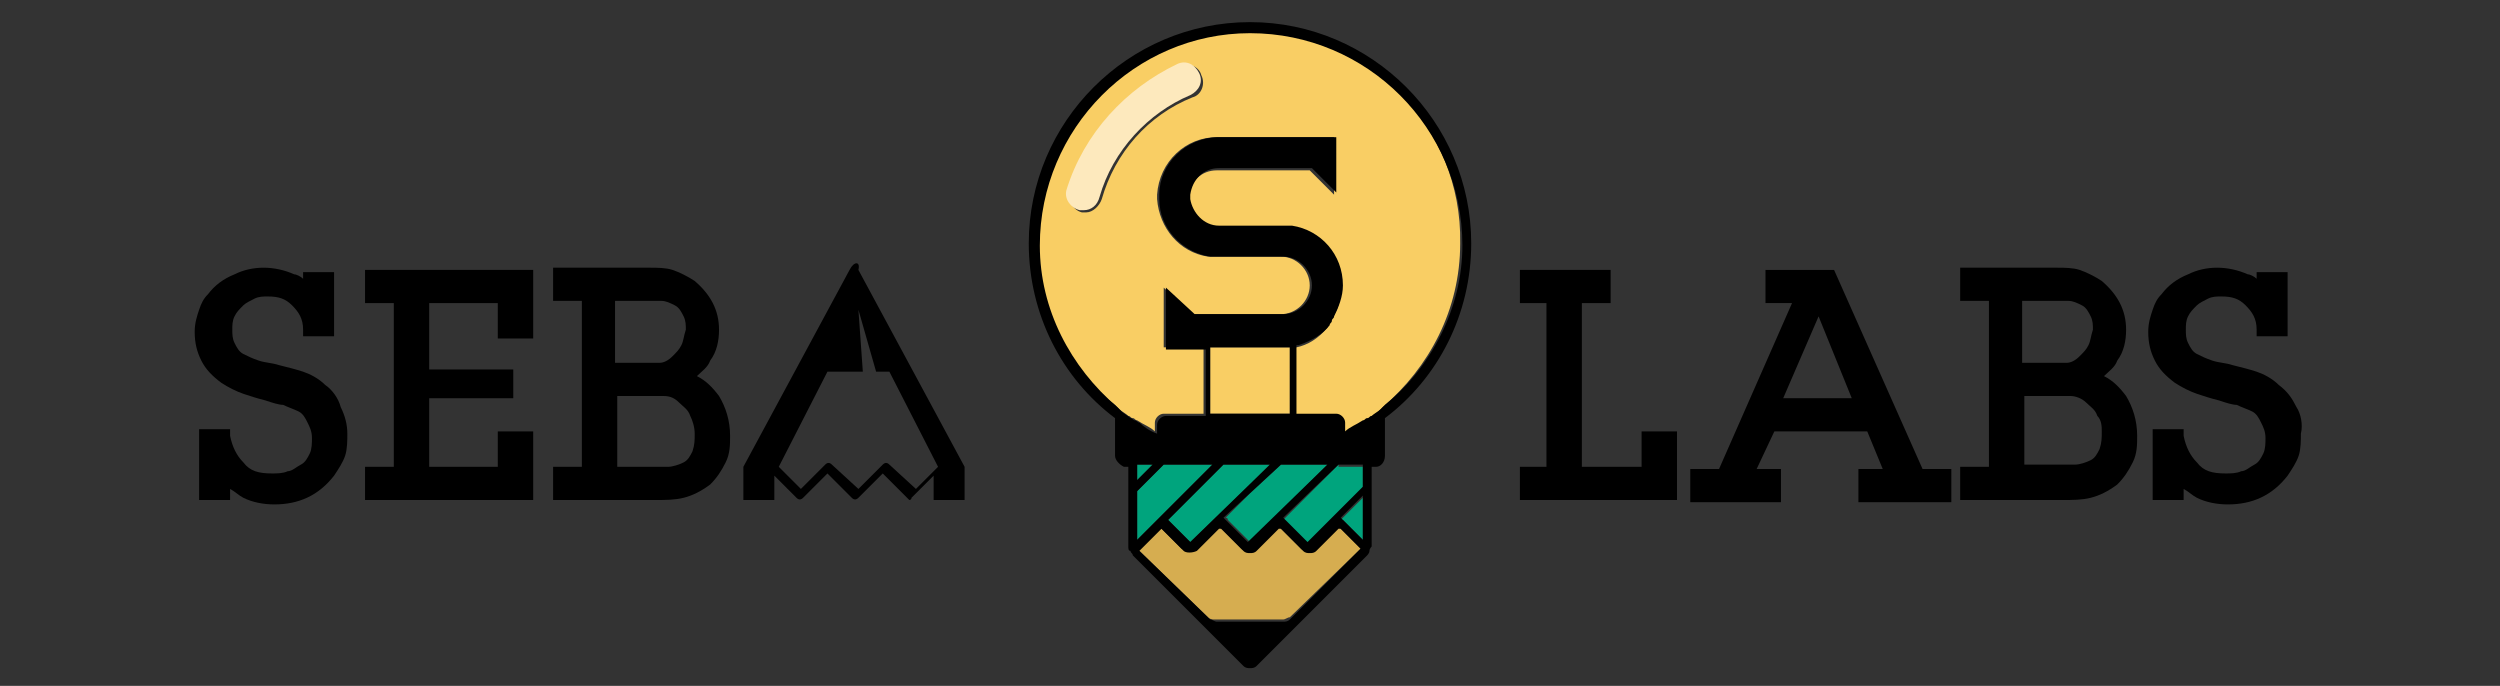 <?xml version="1.0" encoding="utf-8"?>
<!-- Generator: Adobe Illustrator 23.0.2, SVG Export Plug-In . SVG Version: 6.00 Build 0)  -->
<svg version="1.1" id="Layer_1" xmlns="http://www.w3.org/2000/svg" xmlns:xlink="http://www.w3.org/1999/xlink" x="0px" y="0px"
	 viewBox="0 0 113 31" style="enable-background:new 0 0 113 31;" xml:space="preserve">
<rect x="0" y="0" width="113" height="31" fill="#333333" stroke="none"/>
<style type="text/css">
	.st0{fill:#00A47D;}
	.st1{fill:#D6AD50;}
	.st2{fill:#F9CE64;}
	.st3{fill:#FDE9BD;}
</style>
<g>
	<g>
		<path d="M14.7,17.4c-0.3-0.3-0.7-0.5-1-0.6c-0.3-0.1-0.7-0.2-1.1-0.3c-0.3-0.1-0.6-0.1-0.9-0.2c-0.3-0.1-0.5-0.2-0.7-0.3
			c-0.2-0.1-0.3-0.3-0.4-0.5c-0.1-0.2-0.1-0.4-0.1-0.6c0-0.2,0-0.4,0.1-0.6c0.1-0.2,0.2-0.3,0.4-0.5c0.1-0.1,0.3-0.2,0.5-0.3
			c0.2-0.1,0.4-0.1,0.6-0.1c0.5,0,0.8,0.1,1.1,0.4c0.3,0.3,0.5,0.6,0.5,1.1l0,0.3h1.4v-2.9h-1.4v0.3c-0.1-0.1-0.3-0.2-0.4-0.2
			c-0.9-0.4-1.9-0.4-2.7,0c-0.5,0.2-0.9,0.5-1.2,0.9c-0.2,0.2-0.3,0.4-0.4,0.7c-0.1,0.3-0.2,0.6-0.2,1c0,0.5,0.1,0.9,0.3,1.3
			c0.2,0.4,0.5,0.7,0.9,1c0.3,0.2,0.7,0.4,1,0.5c0.3,0.1,0.6,0.2,1,0.3c0.3,0.1,0.6,0.2,0.8,0.2c0.2,0.1,0.5,0.2,0.7,0.3
			c0.2,0.1,0.3,0.3,0.4,0.5c0.1,0.2,0.2,0.4,0.2,0.7c0,0.2,0,0.5-0.1,0.7c-0.1,0.2-0.2,0.4-0.4,0.5c-0.2,0.1-0.4,0.3-0.6,0.3
			c-0.2,0.1-0.5,0.1-0.7,0.1c-0.6,0-1-0.1-1.3-0.5c-0.3-0.3-0.5-0.7-0.6-1.2l0-0.3H9v3.2h1.4v-0.5c0.2,0.1,0.4,0.3,0.6,0.4
			c0.4,0.2,0.9,0.3,1.4,0.3c1.1,0,2-0.4,2.7-1.3c0.2-0.3,0.4-0.6,0.5-0.9c0.1-0.3,0.1-0.7,0.1-1c0-0.4-0.1-0.8-0.3-1.2
			C15.3,18,15,17.6,14.7,17.4z"/>
		<polygon points="16.5,13.7 17.8,13.7 17.8,21.1 16.5,21.1 16.5,22.6 24.1,22.6 24.1,19.5 22.5,19.5 22.5,21.1 19.4,21.1 19.4,18 
			23.2,18 23.2,16.7 19.4,16.7 19.4,13.7 22.5,13.7 22.5,15.3 24.1,15.3 24.1,12.2 16.5,12.2 		"/>
		<path d="M31.5,17c0.2-0.2,0.5-0.4,0.6-0.7c0.3-0.4,0.4-0.9,0.4-1.4c0-0.9-0.4-1.6-1.1-2.2c-0.3-0.2-0.7-0.4-1-0.5
			c-0.3-0.1-0.7-0.1-1-0.1H25v1.5h1.3v7.5H25v1.5h4.6c0.5,0,0.9,0,1.3-0.1c0.4-0.1,0.8-0.3,1.2-0.6c0.3-0.3,0.5-0.6,0.7-1
			c0.2-0.4,0.2-0.8,0.2-1.2c0-0.7-0.2-1.3-0.5-1.8C32.2,17.5,31.9,17.2,31.5,17z M27.8,17.9h1.3c0.3,0,0.6,0,0.9,0
			c0.3,0,0.5,0.1,0.7,0.3c0.2,0.2,0.4,0.3,0.5,0.6c0.1,0.2,0.2,0.5,0.2,0.8c0,0.3,0,0.5-0.1,0.8c-0.1,0.2-0.2,0.4-0.4,0.5
			c-0.2,0.1-0.5,0.2-0.7,0.2c-0.3,0-0.6,0-0.9,0h-1.4V17.9z M30.8,15.6c-0.1,0.2-0.2,0.3-0.4,0.5c-0.2,0.2-0.4,0.3-0.6,0.3
			c-0.2,0-0.5,0-0.8,0h-1.2v-2.8h1.3c0.3,0,0.5,0,0.8,0c0.2,0,0.4,0.1,0.6,0.2c0.2,0.1,0.3,0.3,0.4,0.5c0.1,0.2,0.1,0.4,0.1,0.6
			C30.9,15.2,30.9,15.4,30.8,15.6z"/>
		<path d="M38.4,12.2l-4.8,8.9v1.5H35v-1.1l1,1c0.1,0.1,0.2,0.1,0.3,0l1.1-1.1l1.1,1.1c0.1,0.1,0.2,0.1,0.3,0l1.1-1.1l1.1,1.1
			c0,0,0.1,0.1,0.1,0.1c0,0,0.1,0,0.1-0.1l1-1v1.1h1.4v-1.5l-4.8-8.9C38.9,11.8,38.6,11.8,38.4,12.2z M40.2,16.8l2.2,4.3l-1,1
			L40.2,21c-0.1-0.1-0.2-0.1-0.3,0l-1.1,1.1L37.6,21c-0.1-0.1-0.2-0.1-0.3,0l-1.1,1.1l-1-1l2.2-4.3H39L38.8,14l0.8,2.8H40.2z"/>
	</g>
	<g>
		<polygon points="74.2,21.1 71.5,21.1 71.5,13.7 72.8,13.7 72.8,12.2 68.7,12.2 68.7,13.7 69.9,13.7 69.9,21.1 68.7,21.1 
			68.7,22.6 75.8,22.6 75.8,19.5 74.2,19.5 		"/>
		<path d="M82.9,12.2h-3.1v1.5H81l-3.3,7.5h-1.3v1.5h4.1v-1.5h-1.1l0.8-1.7h4.2l0.7,1.7h-1.1v1.5h4.2v-1.5h-1.3L82.9,12.2z
			 M82.2,14.3l1.5,3.7h-3.1L82.2,14.3z"/>
		<path d="M95.1,17c0.2-0.2,0.5-0.4,0.6-0.7c0.3-0.4,0.4-0.9,0.4-1.4c0-0.9-0.4-1.6-1.1-2.2c-0.3-0.2-0.7-0.4-1-0.5
			c-0.3-0.1-0.7-0.1-1-0.1h-4.4v1.5h1.3v7.5h-1.3v1.5h4.6c0.5,0,0.9,0,1.3-0.1c0.4-0.1,0.8-0.3,1.2-0.6c0.3-0.3,0.5-0.6,0.7-1
			c0.2-0.4,0.2-0.8,0.2-1.2c0-0.7-0.2-1.3-0.5-1.8C95.8,17.5,95.5,17.2,95.1,17z M91.4,17.9h1.3c0.3,0,0.6,0,0.9,0
			c0.2,0,0.5,0.1,0.7,0.3c0.2,0.2,0.4,0.3,0.5,0.6C95,19,95,19.3,95,19.5c0,0.3,0,0.5-0.1,0.8c-0.1,0.2-0.2,0.4-0.4,0.5
			c-0.2,0.1-0.5,0.2-0.7,0.2c-0.3,0-0.6,0-0.9,0h-1.4V17.9z M94.4,15.6c-0.1,0.2-0.2,0.3-0.4,0.5c-0.2,0.2-0.4,0.3-0.6,0.3
			c-0.2,0-0.5,0-0.8,0h-1.2v-2.8h1.3c0.3,0,0.5,0,0.8,0c0.2,0,0.4,0.1,0.6,0.2c0.2,0.1,0.3,0.3,0.4,0.5c0.1,0.2,0.1,0.4,0.1,0.6
			C94.5,15.2,94.5,15.4,94.4,15.6z"/>
		<path d="M103.8,18.4c-0.2-0.4-0.4-0.7-0.8-1c-0.3-0.3-0.7-0.5-1-0.6c-0.3-0.1-0.7-0.2-1.1-0.3c-0.3-0.1-0.6-0.1-0.9-0.2
			c-0.3-0.1-0.5-0.2-0.7-0.3c-0.2-0.1-0.3-0.3-0.4-0.5c-0.1-0.2-0.1-0.4-0.1-0.6c0-0.2,0-0.4,0.1-0.6c0.1-0.2,0.2-0.3,0.4-0.5
			c0.1-0.1,0.3-0.2,0.5-0.3c0.2-0.1,0.4-0.1,0.6-0.1c0.5,0,0.8,0.1,1.1,0.4c0.3,0.3,0.5,0.6,0.5,1.1l0,0.3h1.4v-2.9h-1.4v0.3
			c-0.1-0.1-0.3-0.2-0.4-0.2c-0.9-0.4-1.9-0.4-2.7,0c-0.5,0.2-0.9,0.5-1.2,0.9c-0.2,0.2-0.3,0.4-0.4,0.7c-0.1,0.3-0.2,0.6-0.2,1
			c0,0.5,0.1,0.9,0.3,1.3c0.2,0.4,0.5,0.7,0.9,1c0.3,0.2,0.7,0.4,1,0.5c0.3,0.1,0.6,0.2,1,0.3c0.3,0.1,0.6,0.2,0.8,0.2
			c0.2,0.1,0.5,0.2,0.7,0.3c0.2,0.1,0.3,0.3,0.4,0.5c0.1,0.2,0.2,0.4,0.2,0.7c0,0.2,0,0.5-0.1,0.7c-0.1,0.2-0.2,0.4-0.4,0.5
			c-0.2,0.1-0.4,0.3-0.6,0.3c-0.2,0.1-0.5,0.1-0.7,0.1c-0.6,0-1-0.1-1.3-0.5c-0.3-0.3-0.5-0.7-0.6-1.2l0-0.3h-1.4v3.2h1.4v-0.5
			c0.2,0.1,0.4,0.3,0.6,0.4c0.4,0.2,0.9,0.3,1.4,0.3c1.1,0,2-0.4,2.7-1.3c0.2-0.3,0.4-0.6,0.5-0.9c0.1-0.3,0.1-0.7,0.1-1
			C104.1,19.2,104,18.7,103.8,18.4z"/>
	</g>
</g>
<g>
	<g>
		<polygon class="st0" points="52.6,21 51.4,22.2 51.4,24.4 54.8,21 		"/>
		<polygon class="st0" points="51.4,21 51.4,21.7 52.1,21 		"/>
		<path class="st0" d="M60.5,21L58,23.5c0,0,0.1,0,0.1,0.1l1,1l2.5-2.5l0-1H60.5z"/>
		<path class="st0" d="M57.9,21l-1.4,1.3l-1.1,1.1l0,0c0,0,0.1,0,0.1,0.1l1,1l0.1-0.1L60,21H57.9z"/>
		<path class="st0" d="M60.7,23.5l0.9,0.9l0-1.9l-1,1C60.7,23.5,60.7,23.5,60.7,23.5z"/>
		<path class="st0" d="M57.4,21h-0.9h-1.2l-2.5,2.5c0,0,0,0,0,0l1,1c0,0,0,0,0,0l2.7-2.6L57.4,21z"/>
	</g>
	<g>
		<path class="st1" d="M61.5,24.8l-1-1c0,0-0.1,0-0.1,0l-1,1c-0.1,0.1-0.2,0.1-0.3,0.1c-0.1,0-0.2,0-0.3-0.1l-1-1c0,0-0.1,0-0.1,0
			l-1,1c-0.1,0.1-0.2,0.1-0.3,0.1c-0.1,0-0.2,0-0.3-0.1l-1-1c0,0-0.1,0-0.1,0l-1,1c-0.1,0.1-0.4,0.1-0.6,0l-1-1c0,0,0,0,0,0
			c0,0,0,0,0,0c0,0,0,0,0,0c0,0,0,0,0,0l-1,1c0,0,0,0,0,0c0,0,0,0,0,0l0,0l3.2,3.1c0.1,0.1,0.2,0.1,0.3,0.1h1.5H58
			c0.1,0,0.2-0.1,0.3-0.1l3.2-3.1L61.5,24.8C61.5,24.8,61.5,24.8,61.5,24.8C61.5,24.8,61.5,24.8,61.5,24.8z"/>
	</g>
	<g>
		<path class="st2" d="M56.5,1.4C56.5,1.4,56.5,1.4,56.5,1.4c-5.3,0-9.6,4.3-9.6,9.6c0,3,1.3,5.6,3.5,7.3c0,0,0.1,0.1,0.1,0.1
			c0,0,0.1,0.1,0.1,0.1c0.1,0.1,0.3,0.2,0.4,0.3c0.1,0,0.1,0.1,0.2,0.1c0.1,0,0.1,0.1,0.2,0.1c0.3,0.2,0.6,0.3,0.8,0.5v-0.4
			c0-0.2,0.2-0.4,0.4-0.4h1.8v-2.9v-0.1h-0.2h-0.8h-0.3h-0.5v-0.5V15v-0.3v-0.2v-0.2V13l1.3,1.2h2.6h1.4c0.7,0,1.3-0.6,1.3-1.3
			c0-0.7-0.6-1.3-1.3-1.3l-1.4,0l-1.9,0c-1.3-0.2-2.2-1.3-2.3-2.6c0,0,0-0.1,0-0.1c0,0,0,0,0,0c0,0,0-0.1,0-0.1
			c0.1-1.5,1.3-2.6,2.7-2.6l1.4,0l3.9,0v2.6l-1.1-1.1h-2.8h-1.4c-0.7,0-1.2,0.5-1.3,1.2c0,0,0,0.1,0,0.1c0,0,0,0,0,0
			c0,0,0,0.1,0,0.1c0.1,0.7,0.6,1.2,1.3,1.2l1.4,0l1.9,0c1.3,0.2,2.3,1.3,2.3,2.7c0,0.5-0.1,1-0.4,1.4c0,0.1-0.1,0.1-0.1,0.2
			c0,0.1-0.1,0.1-0.1,0.2c-0.4,0.5-0.9,0.8-1.4,0.9c0,0-0.1,0-0.1,0v0.2v2.9h1.8c0.2,0,0.4,0.2,0.4,0.4v0.4c0.3-0.1,0.6-0.3,0.8-0.5
			c0.1,0,0.1-0.1,0.2-0.1c0.1,0,0.1-0.1,0.2-0.1c0.1-0.1,0.3-0.2,0.4-0.3c0,0,0.1-0.1,0.1-0.1c0,0,0.1-0.1,0.1-0.1
			c2.1-1.8,3.5-4.4,3.5-7.4C66.1,5.7,61.8,1.4,56.5,1.4z M53.9,4.4c-2,0.8-3.5,2.5-4.1,4.6c-0.1,0.3-0.4,0.6-0.7,0.6
			c-0.1,0-0.1,0-0.2,0c-0.4-0.1-0.7-0.6-0.5-1C49,6,50.9,4,53.3,3c0.4-0.2,0.9,0,1,0.4C54.5,3.8,54.3,4.3,53.9,4.4z"/>
		<path class="st2" d="M57.2,15.7h-0.3h-0.4h-0.4h-0.3h-1.1v3h1.8h1.8v-3c-0.1,0-0.3,0-0.4,0H57.2z"/>
	</g>
	<path class="st3" d="M48.8,9.5c0.1,0,0.1,0,0.2,0c0.3,0,0.6-0.2,0.7-0.6c0.6-2.1,2.2-3.8,4.1-4.6c0.4-0.2,0.6-0.6,0.4-1
		c-0.2-0.4-0.6-0.6-1-0.4C50.9,4,49,6,48.2,8.6C48.1,9,48.4,9.4,48.8,9.5z"/>
	<path d="M56.5,1C56.5,1,56.5,1,56.5,1c-5.5,0-10,4.5-10,10c0,3.2,1.5,6.1,3.9,7.9v1.2v0.3v0.2c0,0.2,0.2,0.4,0.4,0.5c0,0,0,0,0.1,0
		H51l0,3.2l0,0v0.4c0,0.1,0,0.2,0.1,0.2c0,0.1,0.1,0.1,0.1,0.2l0.3,0.3v0l4.7,4.7c0.1,0.1,0.2,0.1,0.3,0.1c0,0,0,0,0,0
		c0.1,0,0.2,0,0.3-0.1l4.7-4.7l0.3-0.3c0,0,0.1-0.1,0.1-0.2c0-0.1,0.1-0.2,0.1-0.2v0c0,0,0,0,0,0l0-3.6h0.1c0,0,0,0,0.1,0
		c0.2,0,0.4-0.2,0.4-0.5v-0.2v-0.3v-1.2c2.4-1.8,3.9-4.7,3.9-7.9C66.5,5.5,62,1,56.5,1z M52.6,21h2.2l-3.4,3.4l0-2.2L52.6,21z
		 M51.4,21.7l0-0.7h0.7L51.4,21.7z M57.9,21H60l-3.6,3.5l-1.1-1.1L57.9,21z M53.8,24.5C53.8,24.5,53.8,24.5,53.8,24.5l-1-1l2.5-2.5
		h1.2h0.9L53.8,24.5z M58.3,18.7h-1.8h-1.8v-3h1.1h0.3h0.4h0.4h0.3h0.7c0.1,0,0.3,0,0.4,0V18.7z M61.5,24.8L61.5,24.8L58.3,28
		c-0.1,0.1-0.2,0.1-0.3,0.1h-1.5H55c-0.1,0-0.2-0.1-0.3-0.1l-3.2-3.1l0,0c0,0,0,0,0,0c0,0,0,0,0,0l1-1c0,0,0,0,0,0c0,0,0,0,0,0
		c0,0,0,0,0,0c0,0,0,0,0,0l1,1c0.1,0.1,0.4,0.1,0.6,0l1-1c0,0,0.1,0,0.1,0l1,1c0.1,0.1,0.2,0.1,0.3,0.1c0.1,0,0.2,0,0.3-0.1l1-1
		c0,0,0.1,0,0.1,0l1,1c0.1,0.1,0.2,0.1,0.3,0.1c0.1,0,0.2,0,0.3-0.1l1-1c0,0,0.1,0,0.1,0L61.5,24.8C61.5,24.8,61.5,24.8,61.5,24.8
		C61.5,24.8,61.5,24.8,61.5,24.8z M61.6,24.4l-1-1l1-1L61.6,24.4z M61.6,22l-2.5,2.5L58,23.4l2.5-2.4h1.1L61.6,22z M62.6,18.3
		c0,0-0.1,0.1-0.1,0.1c0,0-0.1,0.1-0.1,0.1c-0.1,0.1-0.3,0.2-0.4,0.3c-0.1,0-0.1,0.1-0.2,0.1c-0.1,0-0.1,0.1-0.2,0.1
		c-0.3,0.2-0.6,0.3-0.8,0.5v-0.4c0-0.2-0.2-0.4-0.4-0.4h-1.8v-2.9v-0.2c0,0,0.1,0,0.1,0c0.6-0.2,1.1-0.5,1.4-0.9
		c0-0.1,0.1-0.1,0.1-0.2c0-0.1,0.1-0.1,0.1-0.2c0.2-0.4,0.4-0.9,0.4-1.4c0-1.4-1-2.5-2.3-2.7l-1.9,0l-1.4,0c-0.7,0-1.2-0.6-1.3-1.2
		c0,0,0-0.1,0-0.1c0,0,0,0,0,0c0,0,0-0.1,0-0.1c0.1-0.7,0.6-1.2,1.3-1.2h1.4h2.8l1.1,1.1V6.2l-3.9,0l-1.4,0c-1.5,0-2.7,1.2-2.7,2.6
		c0,0,0,0.1,0,0.1c0,0,0,0,0,0c0,0,0,0.1,0,0.1c0,1.3,1,2.4,2.3,2.6l1.9,0l1.4,0c0.7,0,1.3,0.6,1.3,1.3c0,0.7-0.6,1.3-1.3,1.3h-1.4
		h-2.6L52.7,13v1.3v0.2v0.2V15v0.3v0.5h0.5h0.3h0.8h0.2v0.1v2.9h-1.8c-0.2,0-0.4,0.2-0.4,0.4v0.4c-0.3-0.1-0.6-0.3-0.8-0.5
		c-0.1,0-0.1-0.1-0.2-0.1c-0.1,0-0.1-0.1-0.2-0.1c-0.1-0.1-0.3-0.2-0.4-0.3c0,0-0.1-0.1-0.1-0.1c0,0-0.1-0.1-0.1-0.1
		c-2.1-1.8-3.5-4.4-3.5-7.3c0-5.3,4.3-9.6,9.5-9.6c0,0,0,0,0,0c5.3,0,9.6,4.3,9.6,9.6C66.1,13.9,64.7,16.6,62.6,18.3z"/>
</g>
</svg>
